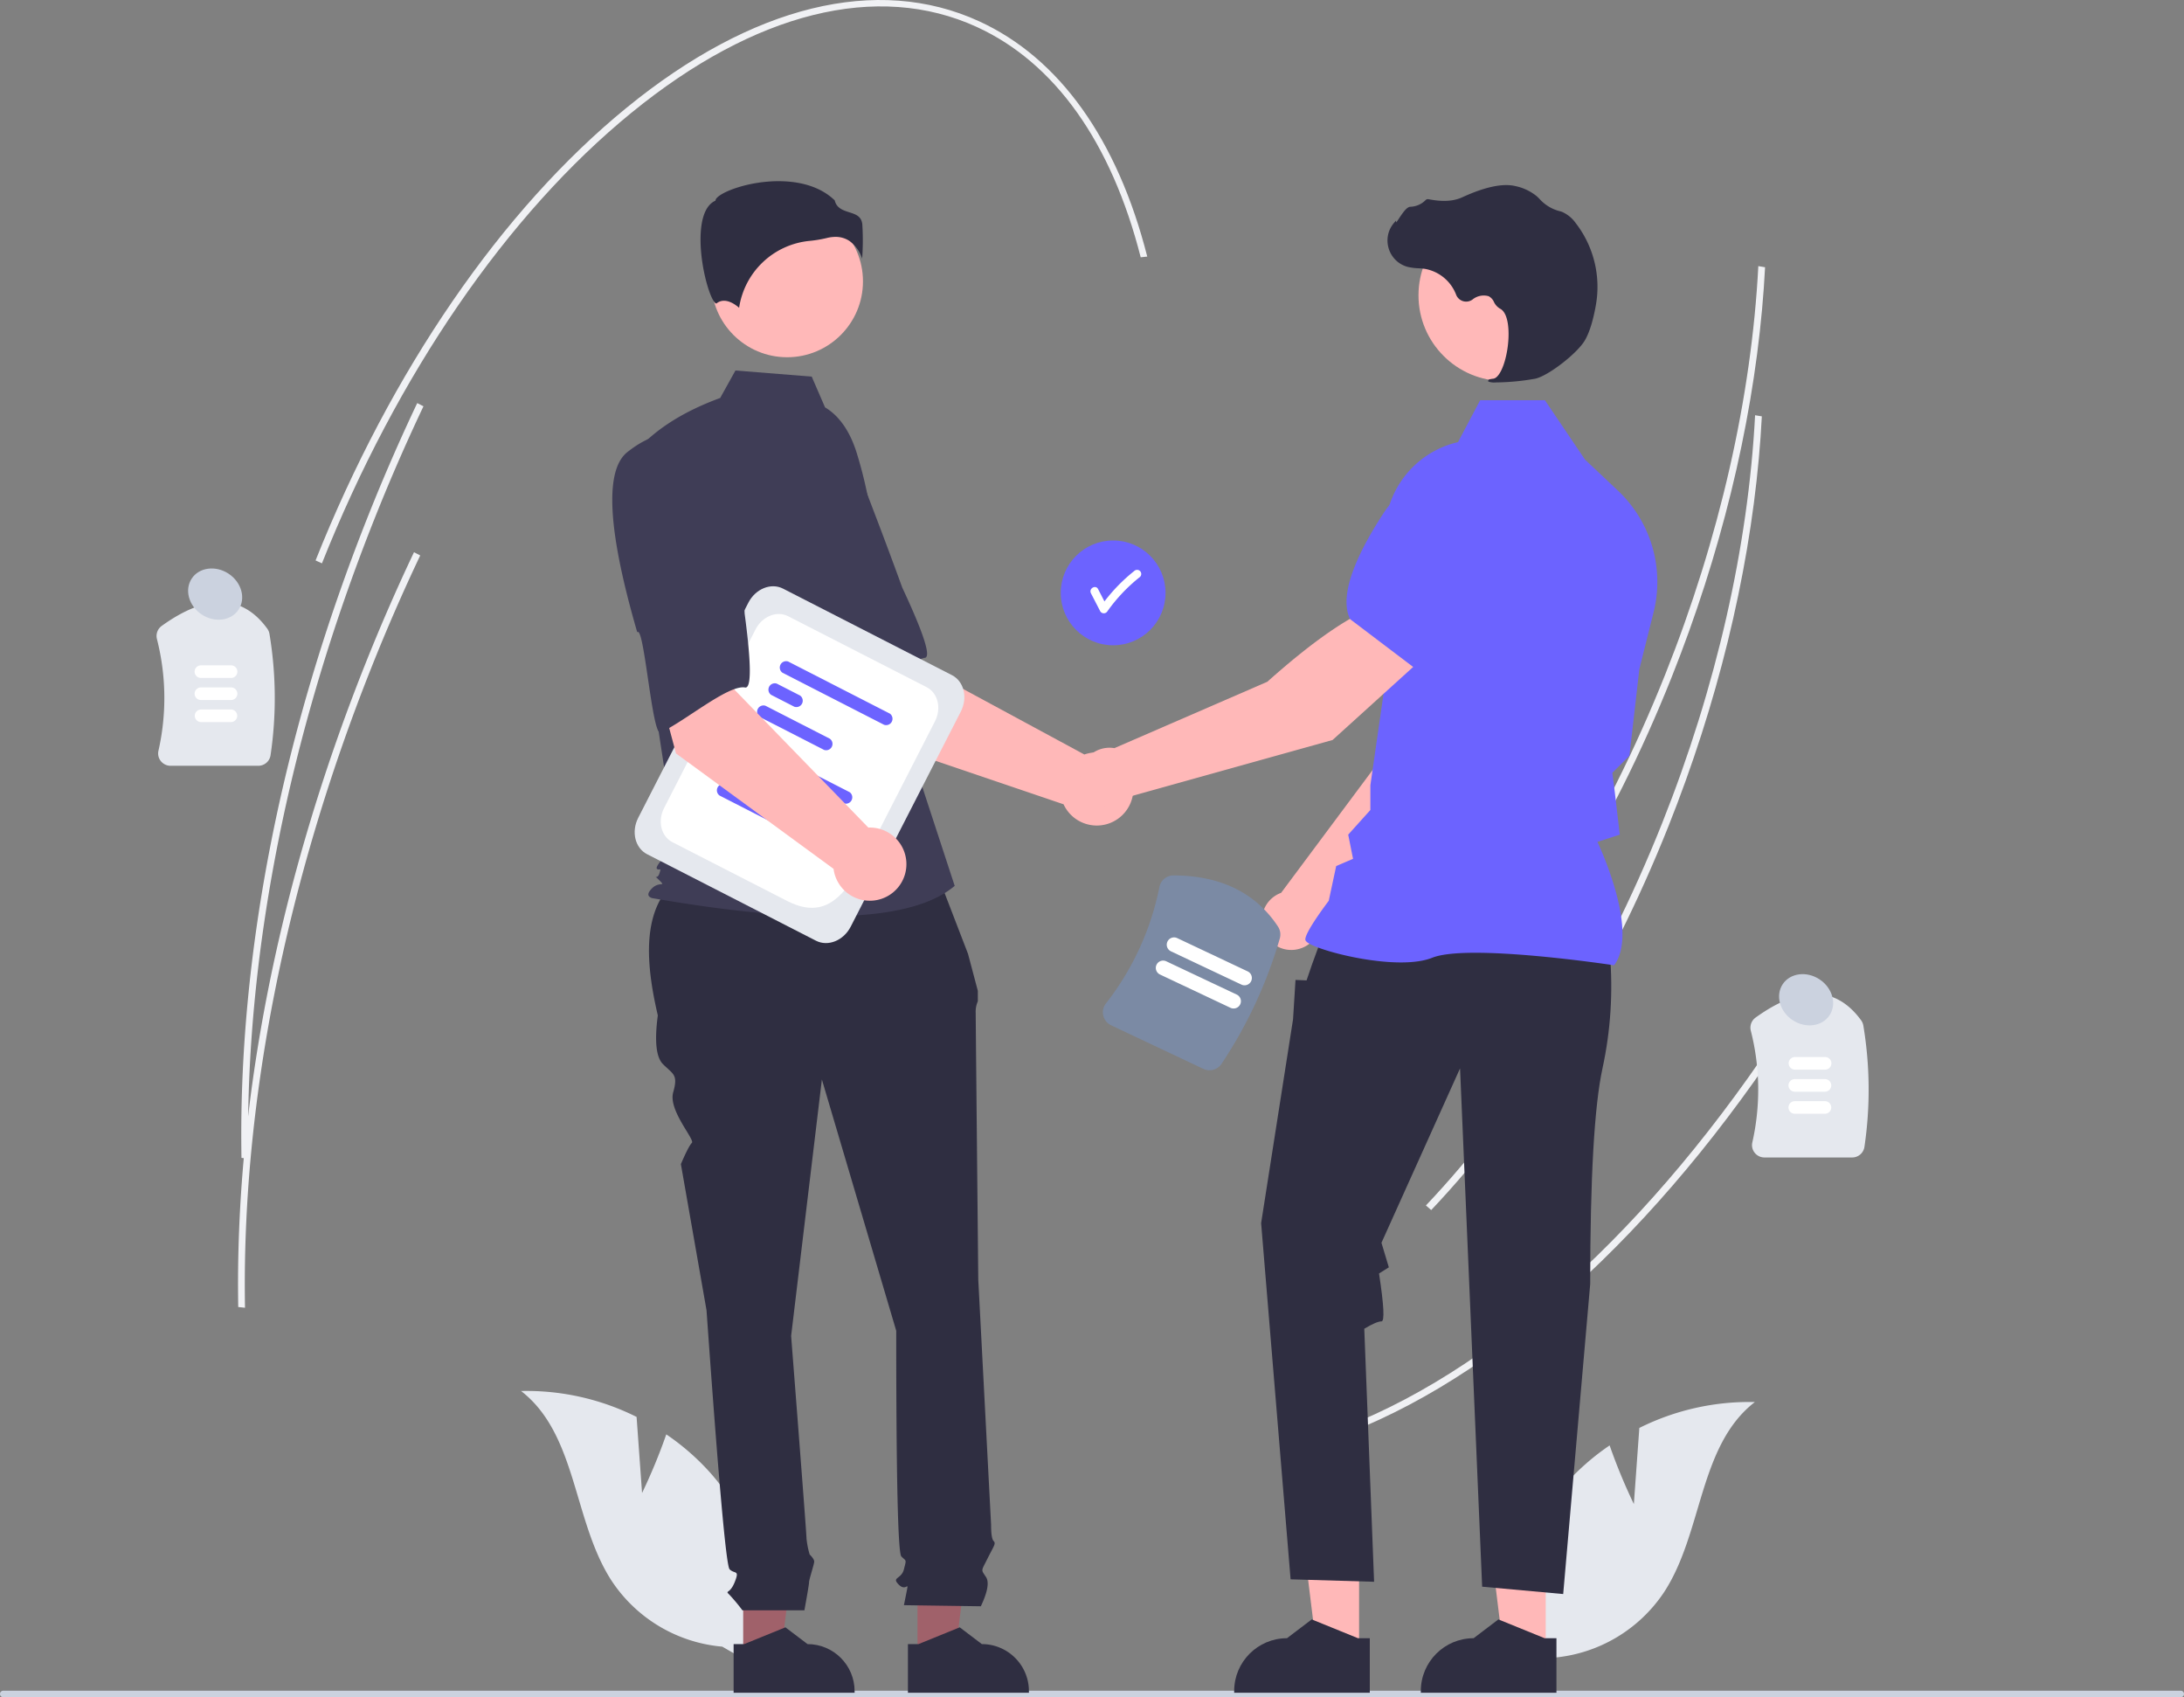 <?xml version="1.0" encoding="UTF-8"?>
<svg version="1.1" xmlns="http://www.w3.org/2000/svg" xmlns:xlink="http://www.w3.org/1999/xlink" fill="none" viewBox="0 0 475.202 369.195" id="icon-home_business_deal"><rect x="0" y="0" width="475.202" height="369.195" fill="#808080" stroke="none"/><path d="M383.399 67.25c-2.365 26.054-9.102 53.526-19.667 80.034-13.065 32.78-30.916 61.652-51.622 83.495l-1.15-1.002c20.607-21.738 38.376-50.483 51.387-83.127 11.758-29.5 18.752-60.2 20.235-88.765l1.468.246q-.234 4.525-.651 9.119ZM392.817 218.567c-29.084 46.27-64.368 79.33-99.354 93.089l-.708-1.298c34.744-13.664 69.822-46.555 98.772-92.613l1.29.822Z" fill="#F0F1F4"></path><path d="M382.694 99.688c-2.365 26.054-9.102 53.527-19.667 80.034-13.065 32.78-30.916 61.652-51.622 83.495l-1.15-1.002c20.607-21.738 38.376-50.483 51.387-83.127 11.758-29.5 18.752-60.199 20.234-88.765l1.469.246q-.234 4.525-.651 9.12Z" fill="#F0F1F4"></path><path d="M56.195 166.577H37.113a2.7 2.7 0 0 1-2.12-1.022 2.645 2.645 0 0 1-.518-2.247 51.894 51.894 0 0 0-.333-24.322 2.705 2.705 0 0 1 1.05-2.843c9.811-7.057 17.539-6.852 22.967.61.245.34.407.732.475 1.146a84.926 84.926 0 0 1 .238 26.355 2.695 2.695 0 0 1-2.677 2.323Z" fill="#E5E8EE"></path><path d="M50.28 147.468h-6.565a1.369 1.369 0 0 1 0-2.738h6.565a1.369 1.369 0 0 1 0 2.738ZM50.28 152.268h-6.565a1.369 1.369 0 1 1 0-2.738h6.565a1.369 1.369 0 0 1 0 2.738ZM50.28 157.067h-6.565a1.369 1.369 0 0 1 0-2.737h6.565a1.369 1.369 0 0 1 0 2.737Z" fill="#FFF"></path><path d="M402.995 251.777h-19.082a2.7 2.7 0 0 1-2.12-1.022 2.645 2.645 0 0 1-.518-2.247 51.895 51.895 0 0 0-.334-24.322 2.705 2.705 0 0 1 1.05-2.843c9.812-7.057 17.54-6.852 22.968.61.244.34.407.732.475 1.146a84.926 84.926 0 0 1 .238 26.355 2.695 2.695 0 0 1-2.677 2.323Z" fill="#E5E8EE"></path><path d="M397.079 232.667h-6.564a1.369 1.369 0 0 1 0-2.737h6.564a1.369 1.369 0 1 1 0 2.737ZM397.079 237.468h-6.564a1.369 1.369 0 0 1 0-2.738h6.564a1.369 1.369 0 1 1 0 2.738ZM397.079 242.268h-6.564a1.369 1.369 0 0 1 0-2.738h6.564a1.369 1.369 0 1 1 0 2.738Z" fill="#FFF"></path><path d="M475.202 368.482a.712.712 0 0 1-.714.714H.714a.714.714 0 1 1 0-1.428h473.774a.712.712 0 0 1 .714.714Z" fill="#CBD2DF"></path><path d="m139.702 324.766-1.19-16.554a53.546 53.546 0 0 0-25.139-5.637c12.259 9.476 11.277 28.414 19.767 41.376a32.208 32.208 0 0 0 24.017 14.233l10.202 5.87a53.97 53.97 0 0 0-12.566-43.408 52.132 52.132 0 0 0-9.821-8.638q-2.23 6.403-5.27 12.758ZM355.5 327.166l1.19-16.553a53.548 53.548 0 0 1 25.14-5.638c-12.26 9.476-11.278 28.415-19.768 41.376a32.208 32.208 0 0 1-24.016 14.233l-10.203 5.87a53.97 53.97 0 0 1 12.567-43.408 52.128 52.128 0 0 1 9.82-8.637q2.23 6.402 5.27 12.757Z" fill="#E5E8EE"></path><circle cx="242.201" cy="128.965" fill="#6C63FF" r="11.4"></circle><path d="M248.053 124.214a.922.922 0 0 0-1.273 0 37.762 37.762 0 0 0-6.47 6.608l-1.382-2.676c-.532-1.03-2.086-.12-1.554.908l2.022 3.914a.91.91 0 0 0 1.555 0c2-2.818 4.392-5.337 7.102-7.481a.906.906 0 0 0 0-1.273Z" fill="#FFF"></path><path d="M191.192 161.292 174 134.295l19.907-10.661 5.224 20.598 36.814 19.892a7.96 7.96 0 1 1-4.53 10.83l-40.224-13.662Z" fill="#FFB8B8"></path><path d="M161.441 101.913q-5.401 7.93 13.794 36.758c.935-2.016 9.874 20.62 11.371 19.282 4.256-3.8 10.917-14.386 14.62-14.857q2.117-.27-4.911-15.287-3.213-8.868-7.571-20.196a20.342 20.342 0 0 0-14.776-12.921q-7.125-.71-12.527 7.221Z" fill="#3F3D56"></path><path d="M161.705 360.294h8.164l3.884-31.491h-12.05l.002 31.491Z" fill="#A0616A"></path><path d="M159.622 357.63h2.298l8.972-3.65 4.809 3.649c5.66 0 10.247 4.587 10.247 10.246v.333h-26.325V357.63Z" fill="#2F2E41"></path><path d="M199.634 360.294h8.164l3.885-31.491h-12.05l.001 31.491Z" fill="#A0616A"></path><path d="M197.552 357.63h2.298l8.972-3.65 4.808 3.649h.001c5.66 0 10.246 4.587 10.246 10.246v.333h-26.325V357.63ZM203.17 188.13l-53.105 1.328c-10.086 5.478-10.239 17.335-6.934 31.412q-1.116 8.367 1.115 10.598c2.231 2.231 3.347 2.231 2.231 6.136-1.115 3.904 4.779 10.281 4.063 10.997q-.716.716-2.39 4.62l5.579 31.795q3.904 55.222 5.02 56.337c1.115 1.116 2.231 0 1.115 2.789-1.115 2.789-2.23 1.674-1.115 2.789a41.194 41.194 0 0 1 2.789 3.347h13.486q1.016-5.578 1.016-6.136c0-.557 1.116-3.904 1.116-4.462q0-.558-.986-1.544a18.352 18.352 0 0 1-.687-3.476q0-1.116-3.347-44.066l6.693-55.78 16.176 54.665q0 47.97 1.116 49.085c1.116 1.116 1.116.558.558 2.789-.558 2.232-2.79 1.674-1.116 3.347 1.674 1.674 2.231-1.115 1.674 1.674l-.558 2.789 16.734.239q2.23-4.702 1.115-6.375c-1.115-1.674-1.048-1.217.313-3.955 1.36-2.74 1.918-3.297 1.36-3.854q-.557-.558-.557-3.525l-2.79-53.37q-.557-56.338-.557-58.01a5.563 5.563 0 0 1 .463-2.51v-2.272l-2.136-8.048-7.455-19.352Z" fill="#2F2E41"></path><circle cx="171.268" cy="61.209" fill="#FFB8B8" r="16.5"></circle><path d="M179.518 88.614c3.554 2.113 5.68 5.996 6.901 9.947a94.261 94.261 0 0 1 4.051 22.523l1.29 22.884 15.967 48.729q-13.839 11.709-65.856 2.66-1.596-.531 0-2.128c1.597-1.597 3.152-.182 1.555-1.78-1.597-1.595-.496.183.036-1.413.532-1.597 0-.533-.532-1.065q-.532-.532 4.12-5.322l-4.258-27.971-5.322-56.419q6.387-7.984 19.232-12.69l3.319-5.974 16.595 1.327 2.902 6.692Z" fill="#3F3D56"></path><path d="M184.87 52.444a7.646 7.646 0 0 1 2.716 3.815 53.7 53.7 0 0 0 .035-7.487c-.195-1.752-1.428-2.146-2.857-2.603-1.29-.412-2.748-.879-3.141-2.58-5.187-5.045-14.215-4.79-20.394-3.03-3.4.968-5.357 2.212-5.532 2.941l-.036.15-.138.07c-2.621 1.31-3.131 5.448-3.098 8.688.064 6.106 2.172 13.04 3.36 13.603.063.03.079.019.106-.004 1.788-1.43 3.97.108 4.928.944a17.16 17.16 0 0 1 15.366-14.555 26.938 26.938 0 0 0 3.704-.621 7.792 7.792 0 0 1 1.892-.249 5.384 5.384 0 0 1 3.088.918Z" fill="#2F2E41"></path><path d="m287.299 201.278 31.74-32.23 8.362-25.779-13.457-5.443q-6.667 6.724-13.529 27.31l-21.663 29.074a6.461 6.461 0 0 0-.515.213c-4.357 2.057-4.974 8.005-1.131 10.912 3.842 2.907 9.398.695 10.193-4.057Z" fill="#FFB8B8"></path><path d="m310.272 140.776 17.018 4.923.064-.012c6.255-1.215 11.203-11.61 14.253-20.118a11.758 11.758 0 0 0-6.37-14.734 11.784 11.784 0 0 0-12.296 1.875l-8.485 7.306-4.184 20.76Z" fill="#6C63FF"></path><path d="M295.712 359.337h-9.152l-4.354-35.302h13.507v35.302Z" fill="#FFB8B8"></path><path d="M298.047 356.349h-2.576l-10.057-4.09-5.39 4.09h-.002c-6.343 0-11.486 5.142-11.486 11.485v.374h29.51l.001-11.859Z" fill="#2F2E41"></path><path d="M336.322 359.337h-9.152l-4.354-35.302h13.508l-.002 35.302Z" fill="#FFB8B8"></path><path d="M338.657 356.349h-2.576l-10.057-4.09-5.39 4.09h-.001c-6.344 0-11.487 5.142-11.487 11.485v.374h29.51l.001-11.859ZM350.278 207.281q1.068 12.825-1.603 25.114-2.672 12.29-2.672 46.902l-5.878 67.447-17.633-1.603-4.809-112.746-17.099 37.939 1.603 5.343-2.135 1.336q1.6 10.42.532 10.42-1.069 0-3.74 1.602l2.137 55.038-18.168-.535-6.412-77.48 6.947-44.35.534-8.549 2.405.099 1.224-3.572 2.249-6.145 62.518 3.74Z" fill="#2F2E41"></path><path d="m351.201 209.975.096-.133c5.086-7.121-2.564-24.232-3.717-26.713l4.859-1.577-1.094-9.301-.519-4.147 3.714-3.714.01-.093 2.138-18.702 3.108-12.421a27.27 27.27 0 0 0-7.74-26.43l-7.184-6.772-8.73-12.917h-14.078l-4.827 9.117c-9.658 2.232-16.34 11.049-15.876 20.95l1.094 23.913-4.283 29.774-.003 5.388-4.82 5.357 1.053 5.262-3.668 1.572-1.62 7.558c-.67.885-5.094 6.784-5.094 8.397 0 .242.178.476.562.736 3.015 2.04 19.68 6.203 27.055 3.252 7.857-3.141 39.087 1.57 39.402 1.619l.162.025Z" fill="#6C63FF"></path><circle cx="327.284" cy="64.24" fill="#FFB8B8" r="18.645"></circle><path d="M325.498 83.187a50.706 50.706 0 0 0 8.608-.825c2.812-.648 9.016-5.446 10.707-8.28 1.256-2.106 2.01-5.363 2.422-7.724a22.667 22.667 0 0 0-4.428-17.887 7.161 7.161 0 0 0-2.955-2.393 3.529 3.529 0 0 0-.32-.1 8.836 8.836 0 0 1-4.465-2.605 7.288 7.288 0 0 0-.75-.733 10.884 10.884 0 0 0-4.598-2.162c-2.717-.652-6.604.165-11.552 2.433-2.486 1.139-5.245.821-7.372.417a.692.692 0 0 0-.646.24 4.887 4.887 0 0 1-3.285 1.409c-.755.053-1.522 1.12-2.445 2.51-.21.315-.454.683-.631.908l-.036-.422-.415.482c-2.843 3.3-1.276 8.437 2.925 9.589.766.182 1.548.286 2.335.31.477.03.97.062 1.444.132a8.94 8.94 0 0 1 6.791 5.628 2.338 2.338 0 0 0 3.557 1.044 3.863 3.863 0 0 1 3.502-.732c.522.272.933.716 1.166 1.256a3.342 3.342 0 0 0 1.306 1.446c1.942.938 2.187 5.31 1.593 8.976-.573 3.533-1.818 6.11-3.029 6.267-.932.12-1.037.19-1.1.357l-.057.15.109.135c.52.174 1.073.233 1.619.174Z" fill="#2F2E41"></path><path d="m310.03 142.77-8.962-11.42q-9.129 2.514-25.327 16.952l-33.265 14.436a6.409 6.409 0 1 0 3.894 10.384l43.576-12.157 20.084-18.195Z" fill="#FFB8B8"></path><path d="m307.881 145.38 14.141-15.763.785-11.17a11.785 11.785 0 0 0-5.848-10.979 11.757 11.757 0 0 0-15.62 3.703c-4.996 7.53-10.371 17.712-7.605 23.452l.028.058 14.12 10.7Z" fill="#6C63FF"></path><path d="m177.547 204.63-36.753-18.823c-2.614-1.339-3.48-4.89-1.93-7.916l23.964-46.79c1.55-3.027 4.937-4.4 7.551-3.06l36.753 18.822c2.614 1.339 3.48 4.89 1.93 7.916L185.1 201.57c-1.55 3.027-4.938 4.4-7.552 3.06Z" fill="#E5E8EE"></path><path d="m171.268 195.977-24.97-12.789c-2.448-1.254-3.26-4.58-1.808-7.414l19.909-38.872c1.451-2.834 4.624-4.12 7.072-2.866l30.16 15.446c2.448 1.254 3.259 4.58 1.807 7.414l-10.815 21.117c-6.466 12.625-10.449 23.55-21.355 17.964Z" fill="#FFF"></path><path d="m183.614 174.748-22.117-11.327a1.383 1.383 0 0 1 1.247-2.436l22.117 11.327a1.383 1.383 0 0 1-1.247 2.436ZM164.08 170.82l-5.048-2.585a1.383 1.383 0 0 1 1.248-2.437l5.047 2.585a1.383 1.383 0 0 1-1.248 2.437ZM170.554 180.211l-13.987-7.163a1.383 1.383 0 0 1 1.248-2.436l13.987 7.163a1.383 1.383 0 0 1-1.248 2.436ZM192.365 157.66l-22.116-11.328a1.383 1.383 0 0 1 1.247-2.436l22.117 11.327a1.383 1.383 0 0 1-1.248 2.436ZM172.831 153.73l-5.047-2.584a1.383 1.383 0 0 1 1.248-2.437l5.047 2.585a1.383 1.383 0 0 1-1.248 2.437ZM179.306 163.123l-13.987-7.164a1.383 1.383 0 0 1 1.248-2.436l13.986 7.163a1.383 1.383 0 0 1-1.247 2.437Z" fill="#6C63FF"></path><path d="m147.092 163.895-8.303-30.91 22.188-4.2L159.784 150l29.152 30.018a7.96 7.96 0 1 1-7.569 8.971l-34.275-25.095Z" fill="#FFB8B8"></path><path d="M136.519 98.327q-7.531 5.945 2.135 39.202c1.497-1.642 3.236 22.632 5.065 21.806 5.2-2.35 14.728-10.45 18.402-9.79q2.101.378-.1-16.056-.405-9.423-1.166-21.536a20.342 20.342 0 0 0-10.22-16.758q-6.585-2.814-14.116 3.132Z" fill="#3F3D56"></path><path d="m261.832 232.502-20.056-9.47a3.139 3.139 0 0 1-1.722-2.127c-.22-.914-.01-1.88.572-2.619a60.348 60.348 0 0 0 11.647-25.352 3.118 3.118 0 0 1 3.056-2.514c10.228.035 17.873 3.77 22.72 11.1.518.771.669 1.732.413 2.625a98.715 98.715 0 0 1-12.664 27.244 3.132 3.132 0 0 1-3.966 1.113Z" fill="#7B8AA4"></path><path d="m267.732 219.22-15.335-7.241a1.59 1.59 0 0 1 1.359-2.877l15.335 7.241a1.59 1.59 0 1 1-1.359 2.877ZM270.114 214.175l-15.335-7.241a1.59 1.59 0 0 1 1.359-2.877l15.334 7.241a1.59 1.59 0 0 1-1.358 2.877Z" fill="#FFF"></path><path d="m249.623 55.81-1.427.155c-6.365-25.01-18.7-42.337-35.677-50.108-21.58-9.878-48.266-3.245-75.14 18.678-27.012 22.035-50.924 56.84-67.33 98.006l-1.386-.634c16.48-41.346 40.514-76.32 67.677-98.476C163.638 1.16 190.868-5.52 213.013 4.616c17.463 7.994 30.122 25.696 36.61 51.193Z" fill="#F0F1F4"></path><path d="M92.139 88.382a415.149 415.149 0 0 0-10.554 24.215c-18.816 47.209-28.351 95.423-27.572 139.43l-1.47-.157c-.78-44.171 8.782-92.55 27.657-139.907A416.25 416.25 0 0 1 90.784 87.68l1.355.702Z" fill="#F0F1F4"></path><path d="M91.434 120.82a415.149 415.149 0 0 0-10.554 24.215c-18.816 47.21-28.351 95.423-27.572 139.43l-1.47-.157c-.78-44.17 8.782-92.55 27.657-139.907a416.255 416.255 0 0 1 10.584-24.283l1.355.702Z" fill="#F0F1F4"></path><ellipse cx="44.092" cy="136.382" rx="5.314" ry="6.117" fill="#CBD2DF" transform="rotate(-56.364 38.778 130.266)"></ellipse><ellipse cx="390.258" cy="224.624" rx="5.314" ry="6.117" fill="#CBD2DF" transform="rotate(-56.364 384.944 218.507)"></ellipse></svg>
